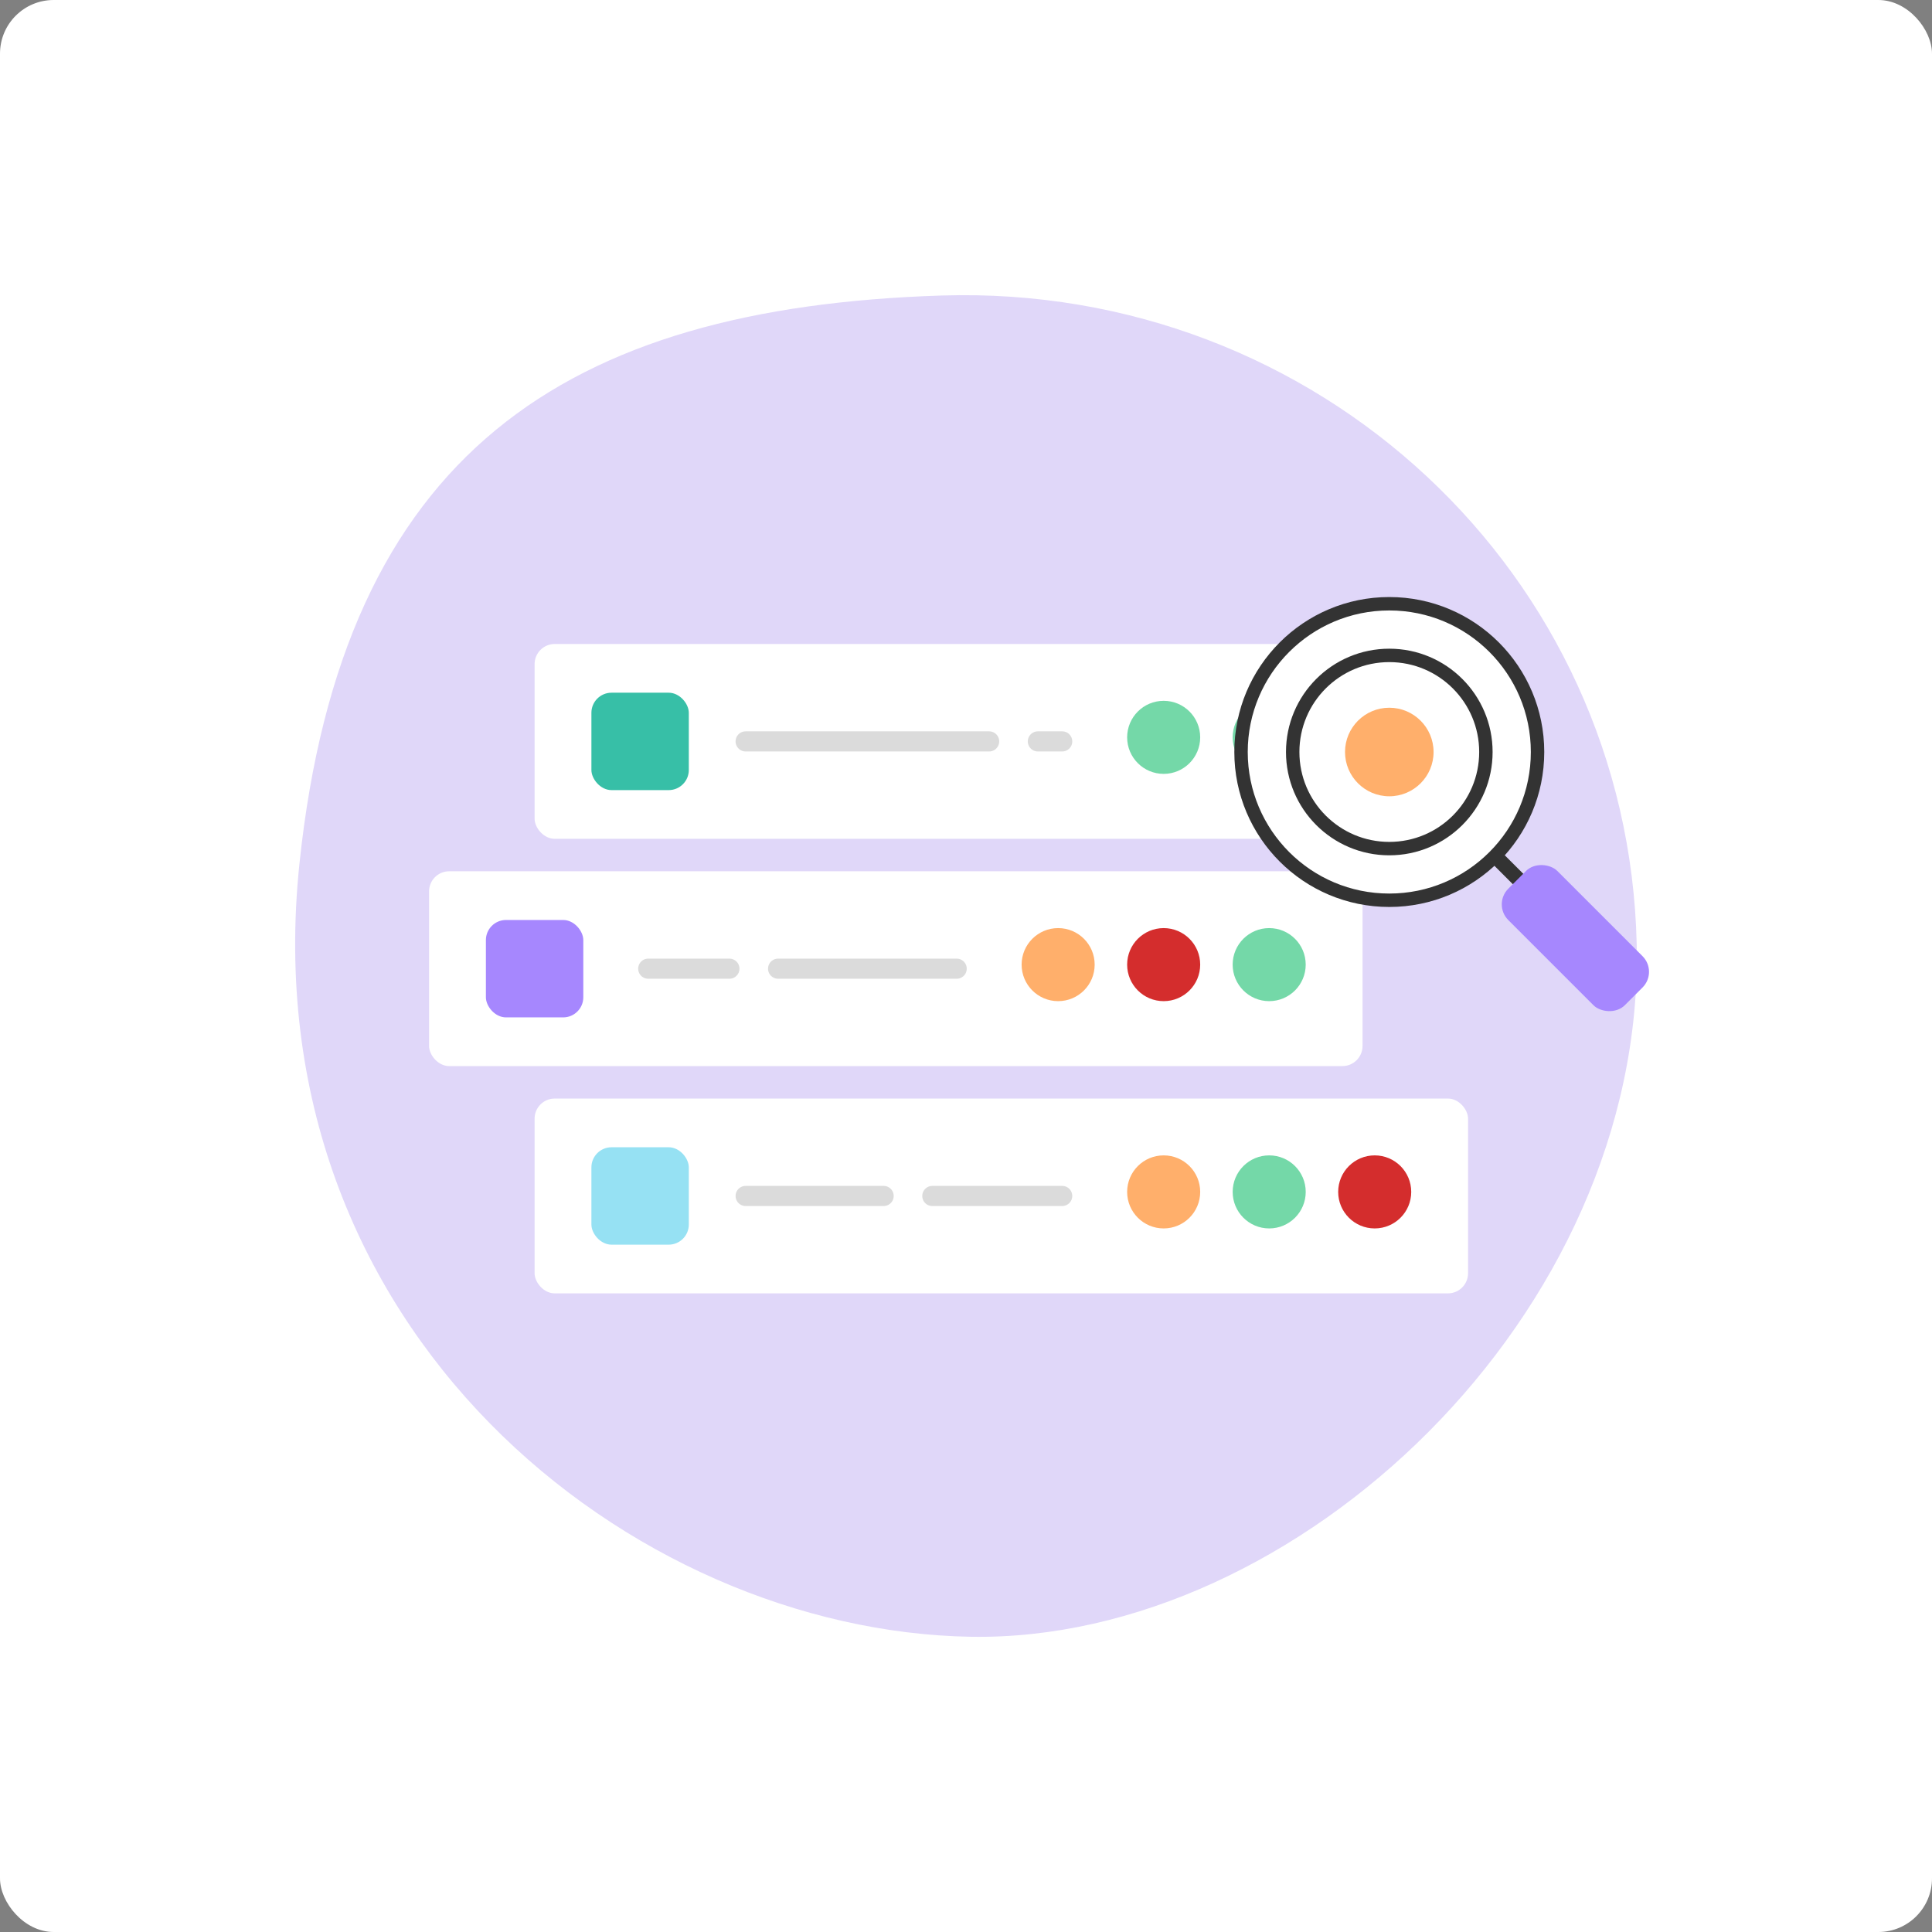 <svg width="288" height="288" viewBox="0 0 288 288" fill="none" xmlns="http://www.w3.org/2000/svg">
<rect x="0" y="0" width="288" height="288" fill="#808080" stroke="none"/>
<rect width="288" height="288" rx="8" fill="white"/>
<g clip-path="url(#clip0_541_13649)">
<path d="M243.98 140.794C245.183 196.005 193.227 244.815 144.707 243.99C94.23 243.131 37.338 198.387 44.636 128.767C51.058 67.506 84.321 45.836 140.351 44.053C196.38 42.27 242.776 85.583 243.98 140.794Z" fill="#E0D7F9"/>
</g>
<rect x="79.691" y="96" width="139.15" height="29.04" rx="3" fill="white"/>
<path d="M111.15 110.52H147.45" stroke="#DBDBDB" stroke-width="3" stroke-linecap="round"/>
<path d="M154.711 110.52L158.341 110.52" stroke="#DBDBDB" stroke-width="3" stroke-linecap="round"/>
<rect x="88.16" y="103.26" width="14.52" height="14.52" rx="3" fill="#37BFA7"/>
<ellipse cx="173.466" cy="109.915" rx="5.445" ry="5.445" fill="#74D8A8"/>
<ellipse cx="189.195" cy="109.915" rx="5.445" ry="5.445" fill="#74D8A8"/>
<ellipse cx="204.925" cy="109.915" rx="5.445" ry="5.445" fill="#FFAF6B"/>
<rect x="79.691" y="163.76" width="139.15" height="29.04" rx="3" fill="white"/>
<path d="M111.152 178.28H131.722" stroke="#DBDBDB" stroke-width="3" stroke-linecap="round"/>
<path d="M138.98 178.28L158.34 178.28" stroke="#DBDBDB" stroke-width="3" stroke-linecap="round"/>
<rect x="88.16" y="171.02" width="14.52" height="14.52" rx="3" fill="#96E1F3"/>
<ellipse cx="173.466" cy="177.675" rx="5.445" ry="5.445" fill="#FFAF6B"/>
<ellipse cx="189.197" cy="177.675" rx="5.445" ry="5.445" fill="#74D8A8"/>
<ellipse cx="204.925" cy="177.675" rx="5.445" ry="5.445" fill="#D42D2D"/>
<rect x="63.961" y="129.88" width="139.15" height="29.04" rx="3" fill="white"/>
<path d="M96.631 144.4H108.731" stroke="#DBDBDB" stroke-width="3" stroke-linecap="round"/>
<path d="M115.99 144.4L142.61 144.4" stroke="#DBDBDB" stroke-width="3" stroke-linecap="round"/>
<rect x="72.432" y="137.14" width="14.52" height="14.52" rx="3" fill="#A687FE"/>
<ellipse cx="157.736" cy="143.795" rx="5.445" ry="5.445" fill="#FFAF6B"/>
<ellipse cx="173.466" cy="143.795" rx="5.445" ry="5.445" fill="#D42D2D"/>
<ellipse cx="189.195" cy="143.795" rx="5.445" ry="5.445" fill="#74D8A8"/>
<circle cx="207.099" cy="112.1" r="22.1" transform="rotate(90 207.099 112.1)" fill="white" stroke="#333333" stroke-width="2"/>
<path d="M207.1 126.5C199.147 126.5 192.7 120.053 192.7 112.1C192.7 104.147 199.147 97.7 207.1 97.7C215.053 97.7 221.5 104.147 221.5 112.1C221.5 120.053 215.053 126.5 207.1 126.5Z" fill="white" stroke="#333333" stroke-width="2"/>
<line x1="222.793" y1="127.531" x2="226.672" y2="131.41" stroke="#333333" stroke-width="2.2"/>
<rect x="222.5" y="134.813" width="10.343" height="24.565" rx="3.3" transform="rotate(-45 222.5 134.813)" fill="#A687FE"/>
<circle cx="207.1" cy="112.1" r="6.6" fill="#FFAF6B"/>
<defs>
<clipPath id="clip0_541_13649">
<rect width="200" height="200" fill="white" transform="translate(44 44)"/>
</clipPath>
</defs>
</svg>
